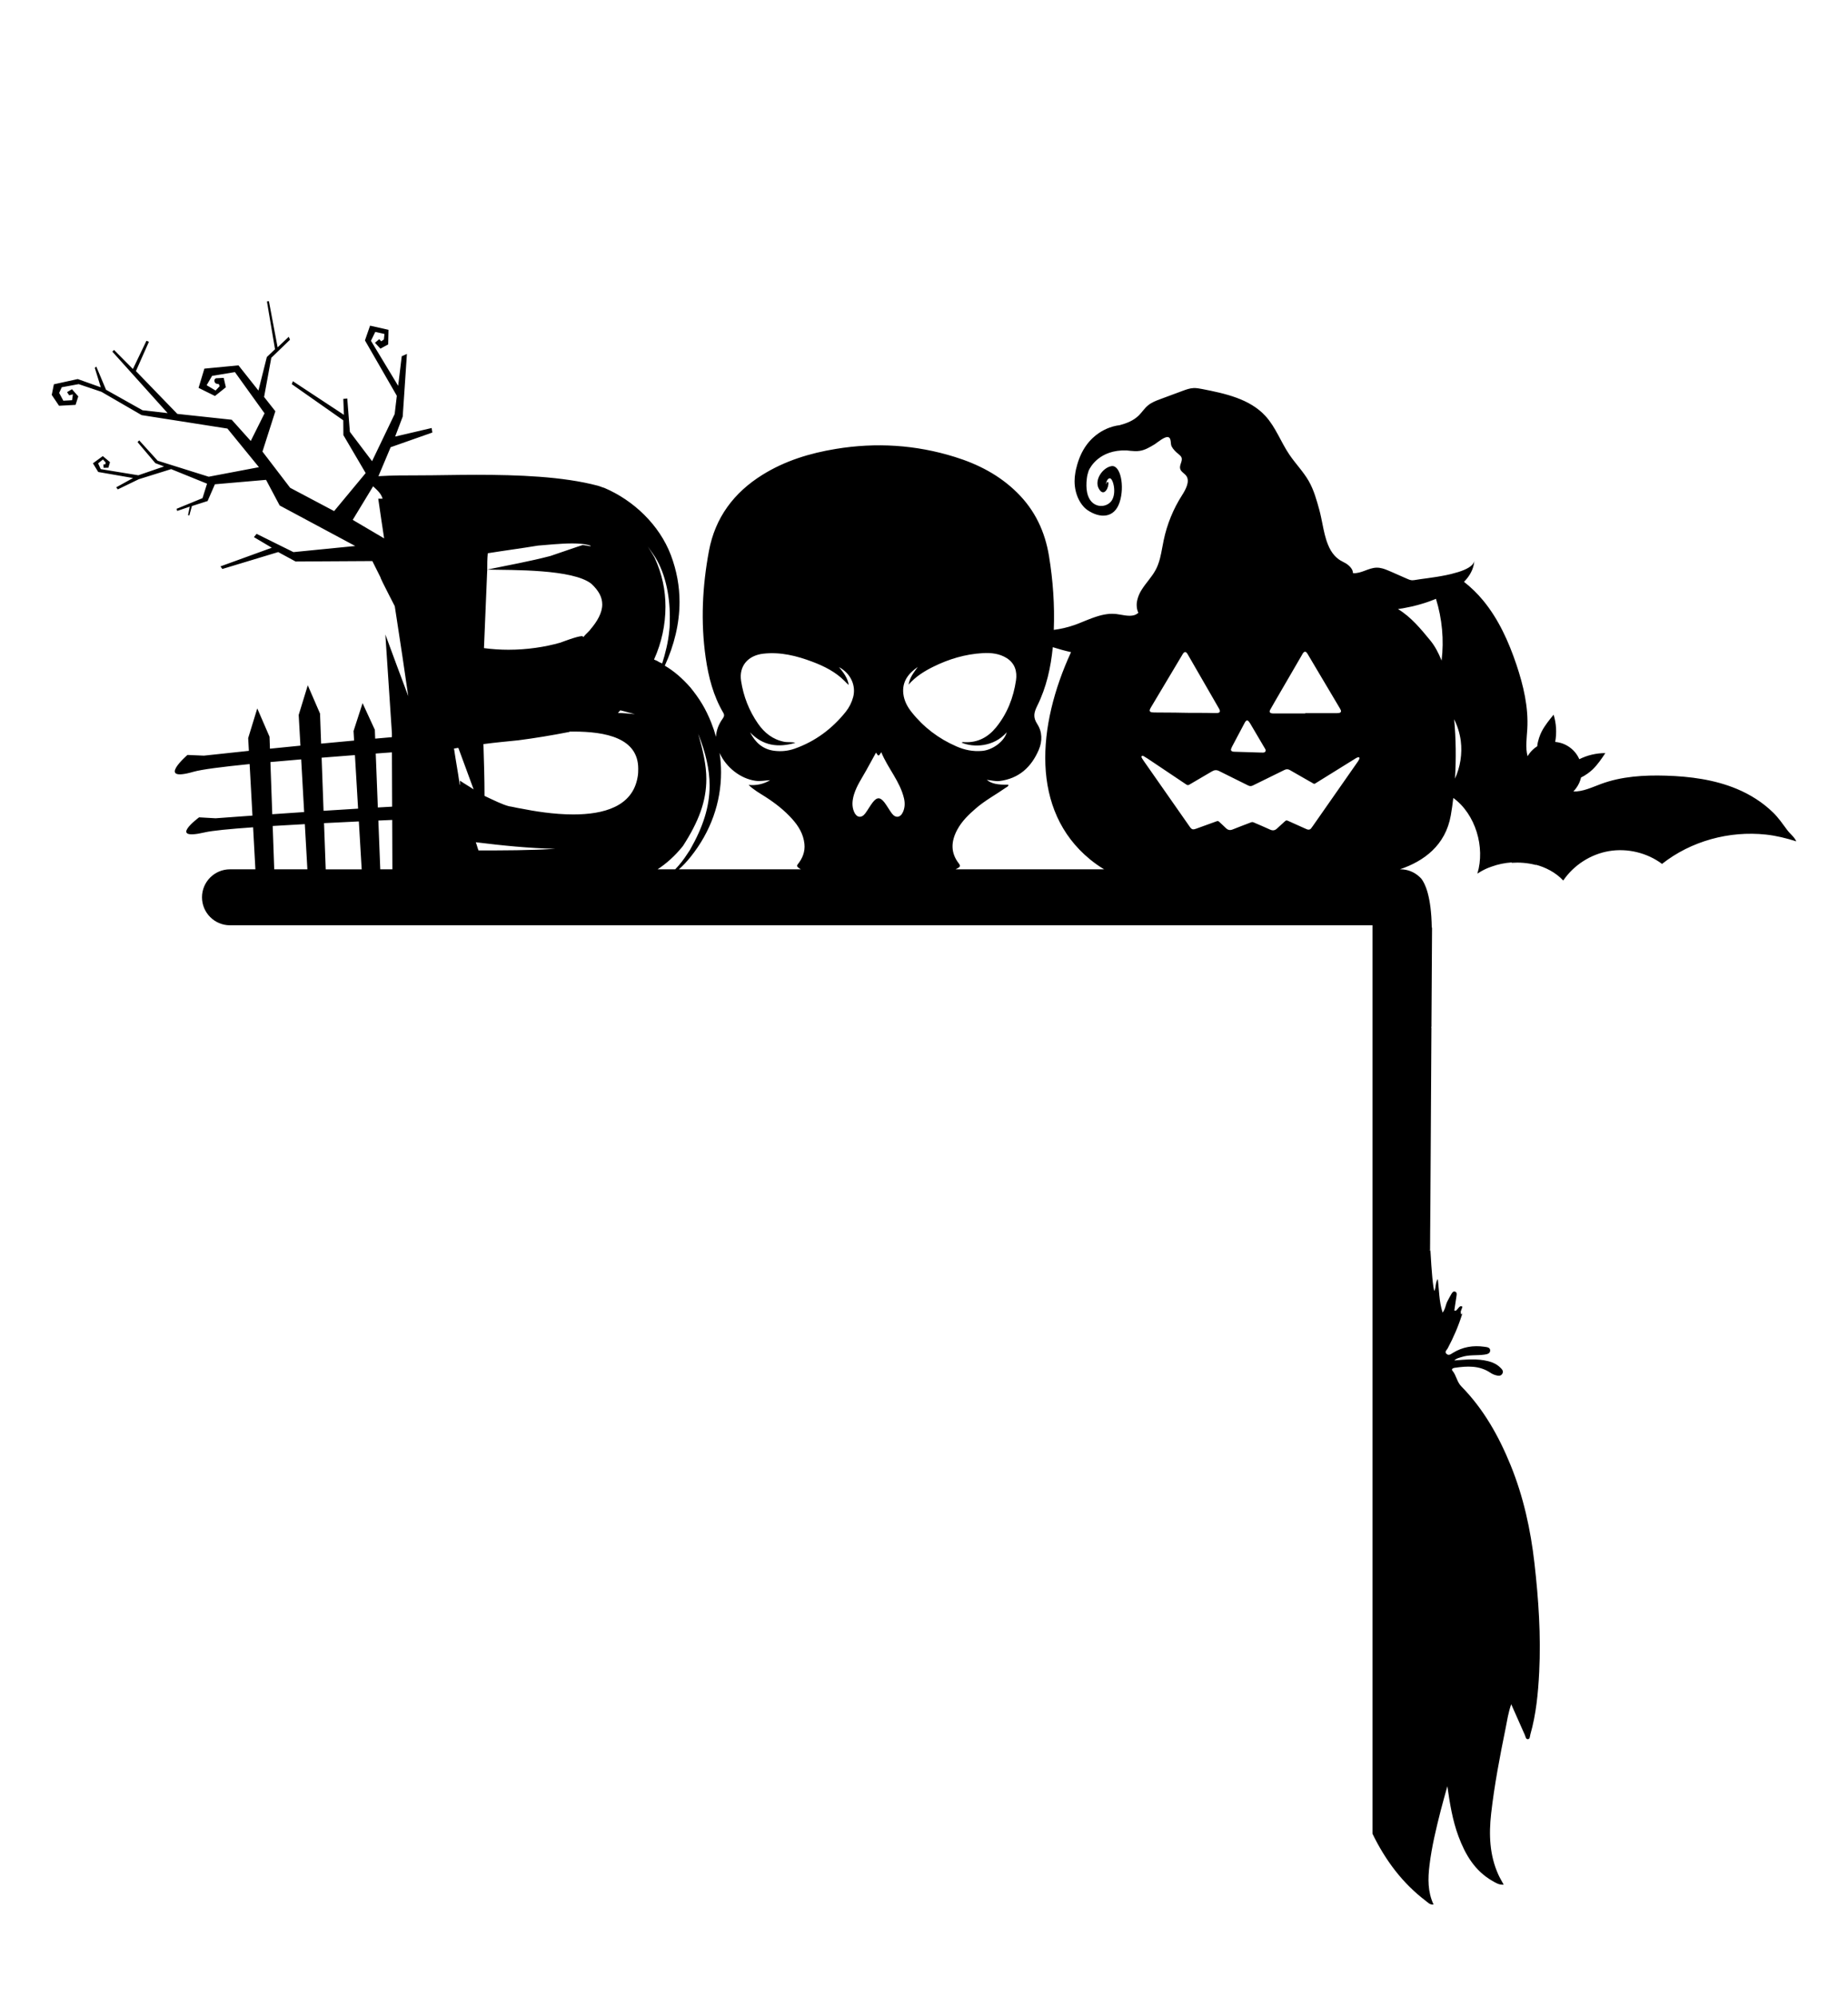 <?xml version="1.0" encoding="utf-8"?>
<!-- Generator: Adobe Illustrator 27.0.0, SVG Export Plug-In . SVG Version: 6.00 Build 0)  -->
<svg version="1.1" id="Layer_1" xmlns="http://www.w3.org/2000/svg" xmlns:xlink="http://www.w3.org/1999/xlink" x="0px" y="0px"
	 viewBox="0 0 1000 1080" style="enable-background:new 0 0 1000 1080;" xml:space="preserve">
<path d="M967.04,448.8c-2.39-3.22-4.57-6.42-7.46-9.26c-5.63-5.54-12.44-9.84-19.72-12.88c-12.09-5.04-25.32-6.78-38.39-7.17
	c-11.86-0.36-23.97,0.36-35.11,4.48c-4.89,1.8-9.93,4.28-15,4.06c0.53-0.53,1.03-1.1,1.48-1.72c1.35-1.8,2.24-3.8,2.71-5.86
	c2.56-1.17,5.02-3.12,6.29-4.34c2.68-2.59,4.78-5.72,6.85-8.82c-4.87-0.02-9.73,1.13-14.09,3.3c-1.06-2.42-2.74-4.62-5.02-6.3
	c-2.44-1.82-5.21-2.8-8.02-3.04c0.88-4.89,0.61-9.99-0.86-14.74c-2.36,2.89-4.75,5.8-6.46,9.11c-0.88,1.71-2.15,4.99-2.41,7.97
	c-1.6,1.01-3.06,2.33-4.27,3.95c-0.35,0.47-0.65,0.94-0.94,1.42c-1.27-4.55-0.45-9.73-0.17-14.59c0.71-11.85-2.09-23.65-5.87-34.91
	c-4.18-12.41-9.65-24.56-17.98-34.67c-3.09-3.74-6.57-7.16-10.4-10.12c2.47-2.5,4.36-5.42,5.18-8.78c0.21-0.85,0.33-1.69,0.39-2.56
	c-0.12,0.8-0.54,1.53-1.21,2.21c-2,2.09-6.17,3.62-10.85,4.77c-0.11,0.03-0.2,0.06-0.3,0.09c-0.91,0.21-1.82,0.41-2.72,0.61
	c-3.59,0.74-7.23,1.29-10.24,1.69c-2.91,0.41-5.22,0.68-6.34,0.91c-0.68,0.11-1.39,0.24-2.07,0.21c-0.95-0.08-1.88-0.45-2.75-0.86
	c-2.97-1.29-5.9-2.59-8.84-3.89c-1.41-0.59-2.8-1.21-4.27-1.62c-1.07-0.3-2.16-0.47-3.3-0.45c-4.39,0.09-8.37,3.34-12.76,2.97
	l0.02-0.09c-0.03-0.06-0.02-0.14-0.03-0.2c-0.02-0.14-0.03-0.26-0.06-0.39c-0.02-0.09-0.03-0.14-0.05-0.23
	c-0.03-0.12-0.06-0.26-0.12-0.39c-0.02-0.06-0.05-0.12-0.06-0.17c-0.06-0.14-0.09-0.27-0.14-0.39c-0.05-0.05-0.08-0.11-0.11-0.17
	c-0.08-0.14-0.15-0.26-0.23-0.36c-0.03-0.06-0.06-0.12-0.11-0.18c-0.08-0.12-0.14-0.24-0.23-0.32c-0.06-0.06-0.09-0.12-0.15-0.17
	c-0.08-0.12-0.17-0.23-0.26-0.33c-0.06-0.06-0.11-0.12-0.17-0.17c-0.09-0.09-0.18-0.2-0.3-0.29c-0.15-0.17-0.3-0.3-0.48-0.44
	c-0.89-0.77-1.95-1.35-2.98-1.86c-0.48-0.24-0.94-0.48-1.38-0.76c-1.2-0.73-2.24-1.62-3.15-2.63c-1.54-1.71-2.69-3.74-3.57-5.98
	c-1.41-3.46-2.22-7.4-2.98-11.26c-0.53-2.53-1.01-5.05-1.65-7.38c-1.47-5.36-2.97-10.82-5.74-15.65
	c-2.94-5.13-7.16-9.37-10.47-14.28c-4.62-6.79-7.41-14.86-12.97-20.91c-8.52-9.28-21.79-12.15-34.15-14.56
	c-1.59-0.3-3.19-0.62-4.8-0.53c-2.06,0.09-3.99,0.82-5.92,1.53c-3.95,1.47-7.9,2.92-11.85,4.39c-2.47,0.91-4.96,1.85-6.95,3.56
	c-1.85,1.53-3.13,3.63-4.86,5.33c-2.86,2.8-6.52,4.24-10.43,5.28c0,0-0.02,0-0.06,0.02c-0.35,0.02-2.53,0.24-5.42,1.3
	c-1.69,0.62-3.63,1.54-5.6,2.86c-4.81,3.22-9.88,8.9-12.26,18.9c-0.05,0.06-0.05,0.12-0.05,0.15c-0.11,0.32-0.18,0.64-0.24,0.97
	v0.06c-0.09,0.38-0.15,0.73-0.21,1.09c-0.02,0.03-0.02,0.06-0.02,0.09c-0.3,1.66-0.45,3.27-0.45,4.8c0,7.54,3.47,13.24,7.01,15.68
	c6.7,4.55,14.51,4.48,17.37-4.28c2.84-8.76,0.44-20.26-4.39-19.52c-4.86,0.77-9.65,7.73-6.73,12.45c2.89,4.72,5.58-1.59,4.98-3.72
	c0,0-0.59-0.8-1.36,1.3c0.05-0.3,0.53-3.39,2.18-3.45c1.71-0.09,3.89,7.85,0.97,12.14c-2.94,4.28-11.47,4.37-13.26-4.51
	c-0.44-2.22-0.48-4.84-0.14-7.52c0.15-1.42,0.5-2.78,0.95-4.1c0,0,0.05-0.11,0.12-0.3c0.82-1.79,5.8-11.2,20.35-10.79
	c1.44,0.15,2.88,0.33,4.33,0.38c0.02,0,0.02,0,0.03,0.02v-0.02c0.97,0.05,1.94,0.03,2.89-0.14c2.94-0.45,5.54-2.06,8.1-3.59
	c1.5-0.94,5.66-4.66,7.55-3.72c1.48,0.73,0.85,3.57,1.57,4.92c0.89,1.66,2.3,3.01,3.77,4.19c0.59,0.5,1.23,1,1.54,1.72
	c0.83,1.92-1.24,4.12-0.7,6.14c0.39,1.65,2.25,2.44,3.27,3.8c2.3,3.06-0.56,7.88-2.24,10.53c-4.75,7.41-8.13,15.71-9.94,24.33
	c-0.39,1.82-0.71,3.68-1.07,5.51c-0.08,0.47-0.15,0.92-0.26,1.36c-0.02,0.15-0.06,0.27-0.09,0.42c-0.03,0.12-0.06,0.23-0.08,0.33
	c-0.08,0.41-0.17,0.8-0.27,1.2c-0.05,0.21-0.09,0.44-0.15,0.64c-0.02,0.12-0.05,0.21-0.06,0.3c-0.09,0.3-0.15,0.61-0.26,0.91
	c-0.01,0.14-0.06,0.24-0.11,0.38c-0.11,0.35-0.2,0.7-0.32,1.04c-0.02,0.05-0.03,0.08-0.05,0.12c0,0.02-0.02,0.05-0.03,0.06
	c-0.11,0.38-0.26,0.74-0.39,1.13c-0.02,0.03-0.03,0.08-0.05,0.11c-0.02,0.05-0.02,0.06-0.03,0.11c-0.12,0.26-0.24,0.54-0.36,0.83
	c-0.09,0.21-0.2,0.44-0.29,0.65c-0.14,0.33-0.29,0.64-0.47,0.92c-2.04,3.87-5.22,7.02-7.55,10.74c-0.94,1.47-1.71,3.09-2.19,4.8
	c-0.17,0.62-0.32,1.24-0.42,1.88c-0.08,0.53-0.11,1.04-0.11,1.56c0,0.21,0,0.42,0.02,0.64c0.06,1.24,0.32,2.45,0.88,3.59
	c-0.06,0.05-0.12,0.11-0.18,0.17c-2.48,2.19-6.16,1.44-9.64,0.85c-0.74-0.14-1.47-0.26-2.16-0.33c-0.15-0.02-0.3-0.02-0.45-0.03
	c-1.09-0.09-2.18-0.12-3.24-0.05c-0.48,0.03-0.98,0.09-1.47,0.17c-0.47,0.06-0.95,0.14-1.42,0.23c-0.89,0.18-1.77,0.38-2.66,0.64
	c-0.56,0.17-1.12,0.33-1.68,0.51c-3.24,1.04-6.43,2.47-9.62,3.72c-0.77,0.27-1.51,0.56-2.25,0.82c-3.56,1.24-7.25,2.09-10.99,2.57
	c0.51-13.39-0.42-26.68-2.59-39.9c-2.16-13.23-7.58-24.77-17.19-34.27c-9.58-9.49-21.17-15.47-33.9-19.4
	c-21.03-6.54-42.46-7.87-64.19-4.31c-14.07,2.3-27.54,6.4-39.75,14c-15.48,9.62-25.6,23.12-28.98,41.16
	c-3.57,19.14-4.54,38.45-1.76,57.79c1.5,10.44,4.12,20.61,9.55,29.83c0.71,1.21,0.36,2.06-0.36,3.09c-2.12,2.98-3.48,6.28-3.6,9.85
	c-0.73-2.63-1.62-5.24-2.65-7.82c-2.95-7.37-6.19-12.68-11.21-18.87c-4.42-5.01-8.84-8.84-13.86-11.79
	c5.02-10.91,7.97-22.71,7.97-34.52c0-8.25-1.48-16.8-4.72-25.36c-6.19-16.21-20.05-29.48-35.98-36.27
	c-1.18-0.29-2.36-0.88-3.54-1.18c-18.87-5.01-43.05-5.89-65.77-5.89c-10.91,0-21.52,0.29-30.96,0.29c-7.82,0-14.16,0-21.96,0.45
	l6.6-15.66l22.56-7.94l-0.36-2.45l-19.76,4.62l4.09-10.8l2.28-33.9l-2.8,1.26l-1.94,16.01l-14.72-24.36l2.33-4.8l4.98,1.12
	l-0.33,2.97l-1.42,1l-1.09-1.18l-2.3,1.97l2.94,3.16l4.21-2.27l0.17-7.91l-9.97-2.24l-2.77,7.97l17.25,29.95l-1.17,9.87l-12.23,25.5
	l-12.01-15.87l-1.41-18.05l-2.15,0.23l0.35,8.63l-27.62-18.19l-0.61,1.59l27.87,19.55l0.06,8.01l12.06,20.53l-17.07,20.56
	l-23.8-12.6l-14.98-19.58l6.98-21.82l-6.1-7.72l3.9-21.17l10.14-9.81l-0.7-1.56l-6.02,5.7l-4.71-24.95l-1.07,0.11l4.37,25.86
	l-4.43,4.24l-4.54,18.11l-10.8-13.62l-18.45,1.77l-3.15,10.4l8.88,4.39l5.9-4.72l-1.17-5.07l-4.19,0.21
	c-0.62,0.27-0.91,0.77-0.83,1.48c0.08,0.73,0.41,1.2,1.01,1.42l0.23,0.08l1.21,0.21l0.33,1.15l-2.15,2.29l-4.84-2.88l2.95-5.05
	l12.35-2.03l16.03,22.29l-7.46,14.95L125.38,227l-29.43-3.16l-22.4-23.15l7.04-15.87l-1.35-0.51l-7.32,15.25l-10.24-10.32
	l-0.88,0.95l29.9,33.22l-13.57-1.54l-19.75-11.08l-5.28-12.56l-0.8,0.73l3.24,10.5l-12.47-4.46l-12.91,2.83L28,213.57l3.95,5.87
	l8.94-0.48l1.47-4.59l-3.42-3.87l-2.65,1.57l1.15,1.73l2-0.53L39,216.44l-4.72,0.27l-2.27-4.21l1.41-3.07l9.14-1.69l12.33,4.16
	l21.75,12.6l46.43,7.28l17.05,20.88l-27.18,5.16l-27.62-8.66l-10-11l-0.88,0.95l9.61,11.36l4.72,1.79l-13.91,4.78l-20.37-3.33
	l-1.39-3.12l2.6-2.1l1.45,1.59l-0.11,0.98l-1.07,0.11l0.08,1.83l2.59-0.05l0.89-3.01l-3.9-3.28l-5.34,3.9l2.86,4.69l18.84,3.27
	l-9.12,5.04l0.88,1.1l11.35-5.49l17.51-5.46l19.43,7.87l-2.45,7.82l-14.03,5.77l0.33,1.15l6.81-2.32l-0.95,4.54l0.68,0.26l1.42-5.13
	l8.49-2.71l3.95-9.06l27.68-2.39l7.37,13.86l40.89,21.91l-33.44,3.31l-19.94-9.88l-1.45,1.77l9.68,5.74l-27.77,10.08l1.01,1.41
	l30.23-9.14l9.4,5.1l41.54-0.24l4.39,8.78c-0.06,0.09,0.41,1.15,1.26,2.89c0.88,1.79,2.15,4.3,3.62,7.17
	c0.26,0.5,0.53,1.01,0.79,1.53c0.67,1.3,1.38,2.65,2.07,4.03c0.26,1.6,0.5,3.19,0.74,4.8c2.27,14.69,4.48,29.34,6.55,43.84
	c-4.12-10.91-8.25-22.12-12.38-33.32c1.18,17.99,2.36,35.68,3.54,53.37v2.15c-3.03,0.26-6.04,0.53-9.05,0.79l-0.18-4.78l-6.64-14.41
	l-4.89,15.09l0.3,5.14c-6.11,0.56-12.08,1.12-17.84,1.66l-0.59-16.25l-6.63-15.3l-4.92,16.04l0.94,16.6
	c-5.84,0.57-11.36,1.12-16.49,1.65l-0.23-6.48l-6.63-15.3l-4.92,16.04l0.38,6.9c-14.94,1.56-24.33,2.6-24.33,2.6l-8.91-0.38
	c0,0-17.45,15.07,3.3,9.09c4.25-1.23,15.36-2.66,30.34-4.16l1.53,27.87c-12.36,0.88-19.96,1.45-19.96,1.45l-8.91-0.51
	c0,0-17.58,12.94,3.21,8.1c3.84-0.89,13.24-1.82,26.01-2.72l1.24,22.73h-13.76c-8.35,0-15.13,6.78-15.13,15.13
	c0,8.35,6.78,15.13,15.13,15.13h618.25v491.33c6.92,14.19,16.1,26.66,28.92,36.36c1.1,0.85,2.13,2.12,4.12,1.91
	c-3.21-6.96-3.07-14.03-2.21-21.12c1.21-10.14,3.62-20.05,6.14-29.93c1.1-4.34,2.36-8.64,3.54-12.95
	c1.33,9.32,2.77,18.42,6.04,27.18c3.69,9.88,8.84,18.6,18.3,24.03c1.79,1.03,3.59,2.24,6.13,2.04c-1.04-1.97-2.06-3.62-2.86-5.37
	c-4.8-10.58-5.19-21.76-3.92-33.02c1.76-15.56,4.72-30.93,7.84-46.26c0.82-4.1,1.39-8.25,3.03-12.92
	c2.63,5.93,4.98,11.26,7.35,16.57c0.41,0.91,0.51,2.39,1.66,2.33c1.18-0.06,1.07-1.56,1.33-2.51c3.16-11.06,4.22-22.43,4.8-33.85
	c0.98-19.69-0.35-39.27-2.57-58.83c-2.07-18.19-5.96-35.91-12.86-52.9c-6.42-15.77-14.66-30.46-26.66-42.66
	c-2.54-2.57-2.71-6.01-4.87-8.53c-0.74-0.86,0.32-1.44,1.21-1.56c6.7-0.98,13.33-1.38,19.37,2.68c0.83,0.56,1.8,1.01,2.78,1.29
	c1.29,0.35,2.77,0.68,3.63-0.74c0.89-1.48-0.23-2.54-1.2-3.47c-1.74-1.66-3.83-2.69-6.19-3.3c-6.1-1.57-12.26-0.95-18.58-0.45
	c1.21-1.21,2.65-1.41,3.98-1.85c3.99-1.33,8.19-0.73,12.24-1.29c1.41-0.2,3.22-0.51,3.19-2.3c-0.02-1.66-1.82-1.76-3.09-1.95
	c-6.11-0.89-11.88,0.08-17.19,3.36c-1.06,0.67-2.16,1.57-3.34,0.47c-1.24-1.15,0.15-2.07,0.62-2.94c3.21-6.01,5.89-12.26,7.91-18.75
	c0.06-0.2,0.14-0.39,0.2-0.61c-1.03,2.41-1.03-0.62-1.03-0.62l0.92-2.53c-0.08-0.08-0.17-0.12-0.26-0.18
	c-1.2-0.65-1.98,1.07-2.86,1.89c-0.29,0.27-0.56,0.62-1.29,0.26c0.39-2.53,0.8-5.14,1.18-7.76c0.12-0.91,0.36-2.04-0.76-2.41
	c-1.09-0.38-1.63,0.68-2.1,1.44c-0.74,1.23-1.38,2.53-2.06,3.78c-0.95,1.77-0.98,3.95-2.59,6.13c-2-6.25-1.85-12.27-2.62-18.19
	c-1.38,1.95-0.86,4.36-1.83,6.52c-0.76-1.89-1.5-10.3-2.15-22.02h-0.67v-0.11h0.48l0.03-4.07l0.03-6.11l0.03-2.83l0.02-3.9
	l0.02-2.71l0.02-2.22l0.03-3.74l0.03-5.28l0.03-4.89l0.11-17.63l0.39-66.78c-0.06-0.15-0.11-0.32-0.15-0.48h0.17v-2.03l0.05-7.66
	l0.27-44.11l-0.15,0.12c-0.24-17.24-3.72-24.03-5.54-26.41c-0.06-0.08-0.12-0.14-0.17-0.2c-0.06-0.08-0.12-0.15-0.18-0.21
	c-0.21-0.21-0.41-0.42-0.62-0.62c-0.05-0.05-0.09-0.08-0.11-0.09c-0.02-0.02-0.02-0.02-0.02-0.02c-2.71-2.54-6.33-4.09-10.32-4.09
	h-0.27c12.86-4.36,24.65-12.83,27.53-29.18c0.53-3.01,0.98-6.16,1.35-9.4c12,8.69,17.37,26.65,13.03,40.92
	c1.86-1.24,3.86-2.3,5.95-3.16c0.02,0,0.02,0,0.02,0c0.06-0.03,0.11-0.05,0.15-0.06c0.53-0.21,1.07-0.39,1.62-0.59
	c3.44-1.26,7.11-2,10.82-2.25l0.02,0.2c3.92-0.27,8.47-0.05,13.27,1.24c-0.11-0.08-0.21-0.15-0.32-0.23
	c2.69,0.71,5.31,1.74,7.72,3.06h0.02c2.68,1.47,5.11,3.3,7.19,5.52c5.67-8.35,14.84-14.24,24.8-15.92
	c9.96-1.66,20.56,0.89,28.66,6.93c15.71-12.39,36.41-18.01,56.26-15.86c5.63,0.61,11.02,1.97,16.4,3.66
	C970.91,452.54,968.61,450.95,967.04,448.8z M190.87,281.15L201.9,263c2.84,2.62,4.34,4.07,5.13,6.7h-2.35
	c0.97,7.07,2.13,14.33,3.18,21.46L190.87,281.15z M146.32,412.13c5.27-0.48,10.85-0.97,16.66-1.45l1.6,28.49
	c-6.19,0.41-11.98,0.8-17.25,1.17L146.32,412.13z M148.39,470.14l-0.83-23.44c5.43-0.33,11.27-0.67,17.39-1l1.38,24.44H148.39z
	 M174.04,409.77c5.87-0.47,11.91-0.94,18.02-1.41l1.71,28.96c-6.43,0.38-12.7,0.77-18.69,1.17L174.04,409.77z M176.25,470.14
	l-0.91-24.98c6.11-0.32,12.42-0.62,18.84-0.92l1.54,25.91H176.25z M203.32,407.52c2.92-0.21,5.84-0.42,8.76-0.64
	c0.02,9.78,0.06,19.58,0.11,29.37c-2.59,0.14-5.18,0.29-7.73,0.44L203.32,407.52z M205.77,470.14l-1.03-26.38
	c2.5-0.12,4.99-0.23,7.49-0.33c0.06,8.93,0.09,17.84,0.09,26.71H205.77z M335.61,384.14c2.66,0.59,5.31,1.47,7.97,2.06
	c-3.25-0.29-6.49-0.59-9.16-0.59C334.73,385.02,335.32,384.73,335.61,384.14z M263.66,308.05c0-2.95,0-5.9,0.3-8.85
	c9.14-1.47,18.28-2.65,27.13-4.13c4.12-0.29,12.09-1.18,18.57-1.18c3.54,0,6.79,0.3,8.85,0.89c0.89,0.29,1.18,0.29,1.18,0.59h-0.29
	c-0.59,0-3.25-0.59-4.13-0.59c-0.3,0-14.75,5.01-17.4,5.89C286.66,303.62,274.87,305.69,263.66,308.05
	c13.86,0.29,46.3-0.3,56.34,7.66c4.12,3.84,5.89,7.38,5.89,11.21c0,4.42-2.65,9.14-6.48,13.56c0,0.3-2.36,2.36-3.84,4.13
	c0-0.29-0.29-0.59-0.59-0.59c-2.65,0-10.91,3.25-11.79,3.54c-8.26,2.36-17.99,3.83-28.03,3.83c-4.42,0-8.84-0.29-13.27-0.88
	L263.66,308.05z M248.92,422.18v2.36c-0.3-0.3-0.3-0.59-0.3-1.18c-0.88-6.2-2.06-12.39-2.95-18.58c0.89,0,1.48-0.3,2.36-0.3
	c2.66,7.38,5.61,15.04,8.26,22.43C253.64,425.13,250.97,423.65,248.92,422.18z M258.93,459.92c-0.59-1.47-0.88-2.95-1.47-4.42
	c14.45,1.77,28.6,3.24,43.05,3.54C286.66,459.92,272.8,459.92,258.93,459.92z M345.05,420.11c-2.65,16.22-18.58,20.35-34.8,20.35
	c-10.61,0-21.23-1.77-28.6-3.24c-2.06-0.3-4.13-0.89-6.19-1.18c-3.54-0.89-8.26-3.25-13.27-5.61c0-9.43-0.3-18.57-0.59-28.01
	c6.49-0.88,13.27-1.47,18.87-2.06c9.14-1.18,17.99-2.66,27.13-4.43c0.3,0,0.59,0,0.59-0.29h2.06c17.7,0,35.11,3.54,35.11,20.05
	C345.36,416.87,345.36,418.64,345.05,420.11z M353.91,356.7c4.13-9.14,6.19-18.87,6.19-28.6c0-8.85-1.77-17.69-5.9-26.54
	c-0.77-1.54-3.12-5.13-3.69-5.99c0.33,0.44,1.23,1.66,2.81,3.92c6.48,9.16,9.14,22.12,9.14,33.93c0,2.65,0,5.3-0.3,7.66
	c-0.59,6.2-2.06,12.09-3.83,17.71c-0.88-0.3-2.06-0.89-2.95-1.48C354.78,357.01,354.5,357.01,353.91,356.7z M355.83,470.14
	c4.81-3.16,9.31-7.13,13.71-12.58c8.55-13.27,12.68-24.18,12.68-36.27c0-7.37-1.77-15.33-4.43-24.47c4.13,10.32,6.2,19.46,6.2,28.01
	c0,11.5-3.54,22.41-10.62,34.8l-1.18,1.77c-2.19,3.44-4.39,6.22-6.81,8.73H355.83z M431.87,469.11c0.5,0.42,1.01,0.76,1.53,1.03
	h-66.04c2.16-1.89,4.19-4.06,6.3-6.67c10.91-13.56,16.52-29.49,16.52-45.72c0-3.53-0.26-7.05-0.79-10.56
	c3.45,7.69,11.15,13.91,19.4,15.07c2.72,0.38,5.31-0.2,7.97-0.33c-3.6,2.12-7.46,2.98-11.68,2.57c2.72,2.63,5.89,4.4,8.94,6.34
	c5.39,3.44,10.41,7.34,14.68,12.11c3.45,3.86,6.05,8.17,6.6,13.44c0.44,4.19-1.04,7.85-3.66,11.09
	C431.14,468.09,431.23,468.58,431.87,469.11z M430.04,404.88c-3.59,1.27-7.28,1.62-10.99,1.17c-6.28-0.77-10.38-4.52-13.17-10
	c6.93,7.35,15.3,8.38,24.51,5.67c-2.01-0.56-4.1-0.17-6.13-0.57c-6.11-1.23-10.62-4.83-14.07-9.79c-4.84-6.96-7.88-14.72-9.17-23.11
	c-1.23-8.02,3.71-13.82,12.11-14.74c9.28-1.03,18.01,1.18,26.56,4.4c6.39,2.42,12.44,5.46,17.34,10.38
	c0.73,0.74,1.41,1.51,2.24,2.15c-0.57-3.83-2.86-6.73-5.24-9.65c6.66,3.63,9.2,10.34,7.64,16.19c-0.79,2.95-2.15,5.63-4.03,7.99
	C450.28,394.14,441.17,400.94,430.04,404.88z M488.64,439.1c-1.38,3.15-4.03,3.51-6.05,0.79c-1.41-1.89-2.53-3.98-3.95-5.86
	c-2.35-3.04-4.1-3.06-6.45-0.02c-1.42,1.86-2.54,3.95-3.95,5.84c-2.03,2.75-4.68,2.42-6.05-0.73c-1.38-3.18-1-6.42-0.02-9.62
	c1.47-4.69,4.25-8.69,6.61-12.94c1.76-3.15,3.48-6.31,5.25-9.53c1.38,2.09,1.38,2.09,2.85-0.23c3.57,8.73,10.12,15.74,12.29,24.95
	C489.75,434.23,489.69,436.74,488.64,439.1z M493.27,385.09c-2.29-2.88-4.01-6.11-4.45-9.84c-0.77-6.64,2.72-11.03,7.82-14.56
	c-2.12,2.94-4.43,5.74-4.96,9.55c3.71-4.27,8.32-7.17,13.26-9.62c8.47-4.19,17.4-6.88,26.87-7.4c4.51-0.26,9.03,0.2,13,2.72
	c4.39,2.81,5.67,7.19,4.98,11.97c-1.39,9.4-4.75,18.07-10.83,25.51c-4.36,5.33-9.91,8.28-16.96,7.96c-0.54-0.03-1.13-0.2-1.62,0.26
	c6.33,2.68,17.25,2.5,24.39-5.6c-1.27,4.83-7.55,9.55-13.27,10.06c-4.89,0.44-9.52-0.48-13.98-2.45
	C507.91,399.47,499.78,393.31,493.27,385.09z M517.06,470.14c0.39-0.18,0.8-0.41,1.26-0.65c1.23-0.68,1.48-1.27,0.56-2.47
	c-4.59-5.86-4.27-11.98-0.91-18.25c2.51-4.69,6.26-8.29,10.23-11.7c4.96-4.27,10.73-7.34,16.06-11.08c0.56-0.41,1.44-0.62,1.42-1.62
	c-6.01,0.12-9.12-0.56-11.71-2.62c2.38,0.23,4.62,0.91,6.9,0.64c10.47-1.32,17.19-7.48,21.22-16.84c2.03-4.74,1.94-9.79-0.83-14.03
	c-2.35-3.62-1.77-6.17,0-9.76c4.99-10.05,7.37-20.78,8.43-31.75c3.25,1.01,6.55,1.94,9.88,2.68
	c-18.36,39.78-22.06,85.57,10.24,112.05c2.53,2.07,5.08,3.86,7.66,5.39H517.06z M687.39,383.75c1.7-3.04,3.47-6.04,5.22-9.06
	c3.9-6.73,7.82-13.48,11.76-20.23c0.32-0.54,0.58-1.13,1.01-1.59c0.56-0.56,1.12-0.56,1.65,0.02c0.21,0.23,0.39,0.5,0.54,0.76
	c5.8,9.75,11.59,19.49,17.36,29.25c0.26,0.42,0.48,0.83,0.64,1.27c0.24,0.67-0.02,1.11-0.7,1.35c-0.48,0.15-0.98,0.15-1.47,0.15
	h-17.11v0.17h-17.31c-0.14,0-0.27,0-0.39-0.02C687.12,385.73,686.66,385,687.39,383.75z M666.18,405.01
	c0.2-0.57,0.47-1.12,0.74-1.65c2.19-4.16,4.4-8.29,6.6-12.44c0.12-0.2,0.21-0.42,0.36-0.62c0.64-0.86,1.26-0.91,1.92-0.06
	c0.38,0.48,0.7,1.03,1.03,1.57c2.47,4.21,4.95,8.41,7.43,12.61c0.35,0.62,0.91,1.23,0.48,1.97c-0.42,0.77-1.27,0.61-2,0.61h-0.23
	c-0.02,0-0.02,0-0.02,0c-4.89-0.15-9.75-0.3-14.62-0.45c-0.33-0.02-0.68-0.05-1.01-0.15C666.22,406.16,665.93,405.66,666.18,405.01z
	 M622.22,383.7c0.17-0.42,0.41-0.83,0.62-1.21c5.67-9.49,11.35-19.02,17.02-28.51c0-0.03,0.02-0.05,0.03-0.08
	c1.03-1.69,1.85-1.71,2.84,0.02c5.66,9.79,11.3,19.6,16.96,29.39c0.14,0.24,0.26,0.51,0.35,0.79c0.23,0.74-0.03,1.21-0.8,1.42
	c-0.79,0.18-1.57,0.09-2.41,0.11c-5.8-0.21-11.61-0.01-17.45-0.18c-4.89-0.14-9.79-0.05-14.69-0.14c-0.56-0.02-1.12-0.05-1.65-0.15
	C622.23,385,621.94,384.44,622.22,383.7z M735.54,410.47c-0.3,0.76-0.79,1.42-1.26,2.09c-7.96,11.39-15.92,22.77-23.88,34.17
	c-0.3,0.47-0.64,0.91-0.98,1.33c-0.35,0.39-0.79,0.64-1.35,0.61c-0.47,0.02-0.92-0.2-1.36-0.38c-3.28-1.47-6.58-2.92-9.87-4.43
	c-0.57-0.24-0.95-0.23-1.41,0.21c-1.41,1.32-2.89,2.54-4.25,3.87c-1.2,1.17-2.36,1.44-3.93,0.71c-2.92-1.38-5.95-2.59-8.9-3.89
	c-0.48-0.2-0.91-0.2-1.38-0.02c-3.28,1.27-6.6,2.48-9.87,3.81c-1.53,0.64-2.66,0.38-3.78-0.74c-1.18-1.18-2.45-2.27-3.65-3.42
	c-0.39-0.38-0.76-0.41-1.29-0.24c-3.72,1.36-7.46,2.71-11.21,4.06c-1.65,0.59-2.32,0.41-3.31-1c-8.35-11.92-16.69-23.86-25.03-35.79
	c-0.26-0.36-0.51-0.73-0.74-1.13c-0.21-0.44-0.68-0.92-0.27-1.36c0.41-0.45,0.94-0.03,1.36,0.21c0.68,0.38,1.35,0.82,2.01,1.24
	c6.93,4.63,13.86,9.26,20.78,13.92c0.59,0.38,1,0.42,1.6,0.06c4.09-2.41,8.17-4.75,12.21-7.16c1.38-0.83,2.57-0.91,3.99-0.17
	c5.19,2.62,10.41,5.14,15.6,7.75c0.94,0.47,1.69,0.48,2.63,0c5.27-2.62,10.56-5.19,15.83-7.78c0.41-0.2,0.82-0.38,1.21-0.59
	c1.01-0.53,2-0.5,3,0.09c3.36,1.94,6.75,3.86,10.09,5.78c0.86,0.48,1.73,0.94,2.54,1.45c0.41,0.26,0.68,0.21,1.09-0.05
	c6.96-4.31,13.92-8.66,20.9-12.97c0.65-0.42,1.32-0.88,2.07-1.12c0.26-0.08,0.53-0.17,0.74,0.06
	C735.77,409.91,735.66,410.2,735.54,410.47z M780.08,357.26c-1.71-4.3-3.72-7.97-6.05-10.82c-5.28-6.43-10.53-12.79-17.54-17.05
	c0.65-0.09,1.29-0.2,1.94-0.32l0.08,0.02c0.01-0.02,0.01-0.02,0.03-0.02c0.24-0.05,0.51-0.09,0.76-0.12
	c1.36-0.24,2.72-0.51,4.07-0.82c0.11-0.03,0.18-0.05,0.26-0.06c0.06-0.02,0.11-0.03,0.17-0.03c0.26-0.06,0.5-0.12,0.77-0.18
	c0.14-0.03,0.26-0.06,0.39-0.09h0.02c0.23-0.08,0.44-0.12,0.68-0.18c0.02,0,0.03,0,0.05-0.02c0.18-0.03,0.36-0.08,0.53-0.14
	c0.21-0.05,0.44-0.11,0.67-0.15c0.03-0.02,0.05-0.05,0.08-0.03c0.38-0.11,0.76-0.2,1.13-0.32c0,0,0,0,0.03,0
	c0.14-0.05,0.27-0.08,0.39-0.11c0.06-0.03,0.12-0.05,0.18-0.06c0.45-0.14,0.91-0.26,1.36-0.41c0.05,0,0.06-0.02,0.11-0.03
	c0.03,0,0.09-0.02,0.12-0.05c0.02,0.02,0.02,0.02,0.02,0.02c0.76-0.24,1.48-0.5,2.21-0.73c0.12-0.03,0.26-0.09,0.39-0.14
	c0.06-0.01,0.12-0.06,0.2-0.08c0.05-0.02,0.11-0.05,0.2-0.06c0.03-0.02,0.08-0.03,0.14-0.05c0.2-0.08,0.41-0.14,0.62-0.23
	c0.79-0.27,1.57-0.58,2.33-0.89c0.05-0.02,0.08-0.03,0.12-0.06c0.17-0.06,0.33-0.12,0.5-0.2
	C780.38,334.63,781.45,346.1,780.08,357.26z M787.33,421.09c0.65-10.56,0.53-21.64-0.45-32.11c1.83,3.69,3.06,7.67,3.59,11.76
	C791.34,407.64,790.2,414.77,787.33,421.09z"/>
</svg>
